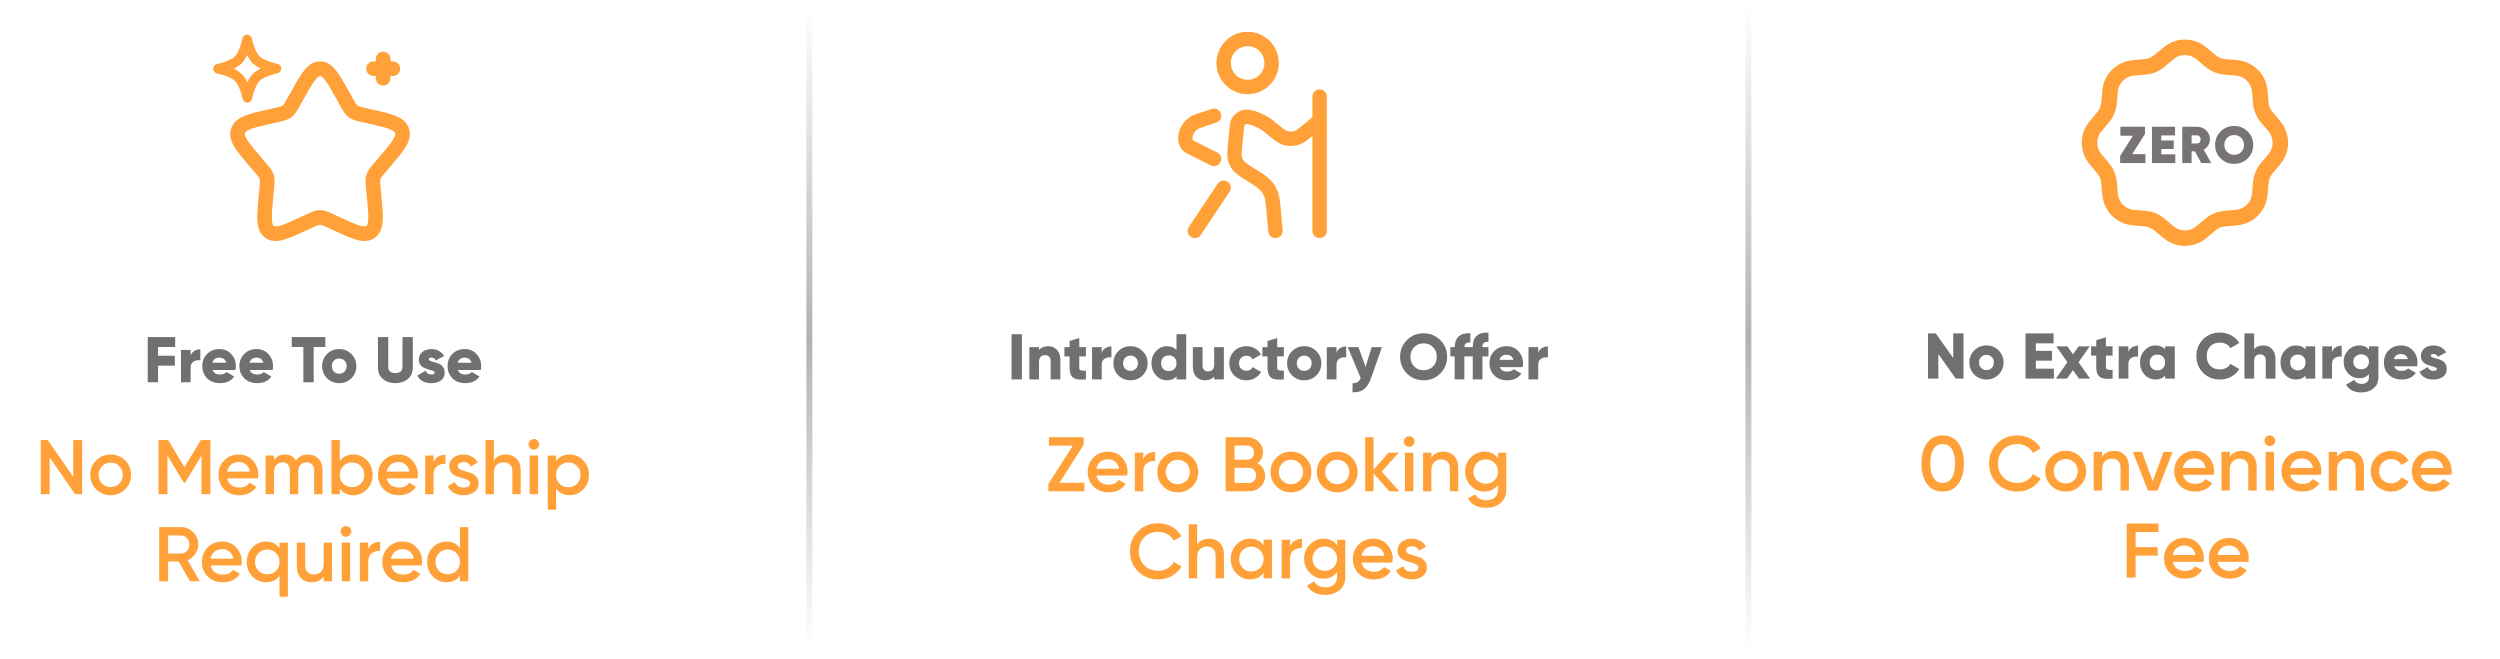 <svg width="402" height="106" viewBox="0 0 402 106" fill="none" xmlns="http://www.w3.org/2000/svg">
<path d="M130.142 104.557L130.142 1" stroke="url(#paint0_linear_226_943)" stroke-width="0.957" stroke-linecap="round"/>
<path d="M281.142 104.557L281.142 1" stroke="url(#paint1_linear_226_943)" stroke-width="0.957" stroke-linecap="round"/>
<path d="M162.662 53.738H164.323V61.006H162.662V53.738ZM168.562 55.669C169.116 55.669 169.576 55.859 169.943 56.24C170.317 56.621 170.504 57.147 170.504 57.818V61.006H168.946V58.047C168.946 57.742 168.86 57.51 168.687 57.351C168.521 57.185 168.306 57.102 168.043 57.102C167.745 57.102 167.51 57.192 167.337 57.372C167.164 57.552 167.077 57.818 167.077 58.171V61.006H165.52V55.814H167.077V56.302C167.389 55.88 167.884 55.669 168.562 55.669ZM174.616 57.309H173.546V59.147C173.546 59.355 173.629 59.486 173.795 59.542C173.961 59.597 174.235 59.614 174.616 59.594V61.006C173.626 61.11 172.94 61.016 172.56 60.725C172.179 60.428 171.989 59.902 171.989 59.147V57.309H171.158V55.814H171.989V54.828L173.546 54.361V55.814H174.616V57.309ZM177.156 56.738C177.253 56.406 177.447 56.154 177.738 55.98C178.035 55.8 178.361 55.711 178.714 55.711V57.476C178.333 57.413 177.977 57.479 177.644 57.673C177.319 57.86 177.156 58.189 177.156 58.659V61.006H175.599V55.814H177.156V56.738ZM183.734 60.362C183.201 60.888 182.55 61.151 181.782 61.151C181.013 61.151 180.363 60.888 179.83 60.362C179.297 59.829 179.03 59.178 179.03 58.41C179.03 57.642 179.297 56.995 179.83 56.468C180.363 55.935 181.013 55.669 181.782 55.669C182.55 55.669 183.201 55.935 183.734 56.468C184.267 56.995 184.533 57.642 184.533 58.41C184.533 59.178 184.267 59.829 183.734 60.362ZM180.93 59.293C181.159 59.521 181.442 59.635 181.782 59.635C182.121 59.635 182.405 59.521 182.633 59.293C182.861 59.064 182.976 58.77 182.976 58.41C182.976 58.05 182.861 57.756 182.633 57.528C182.405 57.299 182.121 57.185 181.782 57.185C181.442 57.185 181.159 57.299 180.93 57.528C180.702 57.756 180.588 58.05 180.588 58.41C180.588 58.77 180.702 59.064 180.93 59.293ZM189.183 53.738H190.741V61.006H189.183V60.518C188.816 60.94 188.301 61.151 187.636 61.151C186.951 61.151 186.366 60.888 185.881 60.362C185.397 59.829 185.154 59.178 185.154 58.41C185.154 57.642 185.397 56.995 185.881 56.468C186.366 55.935 186.951 55.669 187.636 55.669C188.301 55.669 188.816 55.88 189.183 56.302V53.738ZM187.055 59.334C187.283 59.563 187.581 59.677 187.948 59.677C188.314 59.677 188.612 59.563 188.84 59.334C189.069 59.106 189.183 58.798 189.183 58.41C189.183 58.022 189.069 57.714 188.84 57.486C188.612 57.258 188.314 57.143 187.948 57.143C187.581 57.143 187.283 57.258 187.055 57.486C186.826 57.714 186.712 58.022 186.712 58.41C186.712 58.798 186.826 59.106 187.055 59.334ZM195.237 55.814H196.794V61.006H195.237V60.518C194.925 60.94 194.431 61.151 193.752 61.151C193.198 61.151 192.735 60.961 192.361 60.58C191.994 60.199 191.811 59.673 191.811 59.002V55.814H193.368V58.773C193.368 59.078 193.451 59.313 193.617 59.48C193.79 59.639 194.008 59.718 194.271 59.718C194.569 59.718 194.804 59.628 194.977 59.448C195.15 59.268 195.237 59.002 195.237 58.649V55.814ZM200.429 61.151C199.64 61.151 198.982 60.888 198.456 60.362C197.937 59.836 197.677 59.185 197.677 58.41C197.677 57.635 197.937 56.984 198.456 56.458C198.982 55.932 199.64 55.669 200.429 55.669C200.927 55.669 201.384 55.79 201.799 56.032C202.221 56.275 202.547 56.596 202.775 56.998L201.415 57.787C201.228 57.4 200.892 57.206 200.408 57.206C200.069 57.206 199.788 57.32 199.567 57.548C199.345 57.77 199.235 58.057 199.235 58.41C199.235 58.763 199.345 59.054 199.567 59.282C199.788 59.504 200.069 59.614 200.408 59.614C200.899 59.614 201.235 59.421 201.415 59.033L202.775 59.812C202.547 60.22 202.225 60.545 201.81 60.788C201.394 61.03 200.934 61.151 200.429 61.151ZM206.444 57.309H205.375V59.147C205.375 59.355 205.458 59.486 205.624 59.542C205.79 59.597 206.064 59.614 206.444 59.594V61.006C205.454 61.11 204.769 61.016 204.388 60.725C204.008 60.428 203.817 59.902 203.817 59.147V57.309H202.987V55.814H203.817V54.828L205.375 54.361V55.814H206.444V57.309ZM211.669 60.362C211.136 60.888 210.485 61.151 209.717 61.151C208.948 61.151 208.298 60.888 207.765 60.362C207.232 59.829 206.965 59.178 206.965 58.41C206.965 57.642 207.232 56.995 207.765 56.468C208.298 55.935 208.948 55.669 209.717 55.669C210.485 55.669 211.136 55.935 211.669 56.468C212.202 56.995 212.468 57.642 212.468 58.41C212.468 59.178 212.202 59.829 211.669 60.362ZM208.865 59.293C209.094 59.521 209.377 59.635 209.717 59.635C210.056 59.635 210.34 59.521 210.568 59.293C210.796 59.064 210.911 58.77 210.911 58.41C210.911 58.05 210.796 57.756 210.568 57.528C210.34 57.299 210.056 57.185 209.717 57.185C209.377 57.185 209.094 57.299 208.865 57.528C208.637 57.756 208.523 58.05 208.523 58.41C208.523 58.77 208.637 59.064 208.865 59.293ZM214.907 56.738C215.003 56.406 215.197 56.154 215.488 55.98C215.786 55.8 216.111 55.711 216.464 55.711V57.476C216.083 57.413 215.727 57.479 215.395 57.673C215.069 57.86 214.907 58.189 214.907 58.659V61.006H213.349V55.814H214.907V56.738ZM220.564 55.814H222.225L220.45 60.85C220.159 61.667 219.775 62.252 219.297 62.605C218.827 62.958 218.224 63.117 217.491 63.083V61.629C217.851 61.629 218.128 61.563 218.321 61.432C218.515 61.307 218.671 61.086 218.789 60.767L216.722 55.814H218.436L219.588 58.992L220.564 55.814ZM231.594 60.061C230.86 60.788 229.967 61.151 228.915 61.151C227.863 61.151 226.97 60.788 226.236 60.061C225.502 59.334 225.136 58.438 225.136 57.372C225.136 56.306 225.502 55.409 226.236 54.682C226.97 53.956 227.863 53.592 228.915 53.592C229.967 53.592 230.86 53.956 231.594 54.682C232.328 55.409 232.694 56.306 232.694 57.372C232.694 58.438 232.328 59.334 231.594 60.061ZM227.399 58.929C227.807 59.331 228.313 59.532 228.915 59.532C229.517 59.532 230.019 59.331 230.421 58.929C230.829 58.528 231.033 58.009 231.033 57.372C231.033 56.735 230.829 56.216 230.421 55.814C230.019 55.413 229.517 55.212 228.915 55.212C228.313 55.212 227.807 55.413 227.399 55.814C226.998 56.216 226.797 56.735 226.797 57.372C226.797 58.009 226.998 58.528 227.399 58.929ZM239.341 54.984C238.697 54.928 238.375 55.171 238.375 55.711V55.814H239.341V57.309H238.375V61.006H236.817V57.309H235.468V61.006H233.91V57.309H233.215V55.814H233.91C233.91 55.067 234.121 54.499 234.544 54.111C234.966 53.717 235.596 53.544 236.433 53.592V55.087C235.79 55.032 235.468 55.274 235.468 55.814H236.817V55.711C236.817 54.963 237.029 54.395 237.451 54.008C237.873 53.613 238.503 53.44 239.341 53.489V54.984ZM241.155 59.033C241.334 59.518 241.75 59.76 242.4 59.76C242.823 59.76 243.155 59.628 243.397 59.365L244.643 60.082C244.131 60.795 243.376 61.151 242.38 61.151C241.508 61.151 240.808 60.892 240.282 60.373C239.763 59.853 239.504 59.199 239.504 58.41C239.504 57.628 239.76 56.977 240.272 56.458C240.791 55.932 241.456 55.669 242.265 55.669C243.02 55.669 243.646 55.932 244.145 56.458C244.65 56.977 244.903 57.628 244.903 58.41C244.903 58.632 244.882 58.839 244.841 59.033H241.155ZM241.123 57.87H243.356C243.203 57.323 242.837 57.05 242.255 57.05C241.653 57.05 241.276 57.323 241.123 57.87ZM247.344 56.738C247.441 56.406 247.634 56.154 247.925 55.98C248.223 55.8 248.548 55.711 248.901 55.711V57.476C248.52 57.413 248.164 57.479 247.832 57.673C247.506 57.86 247.344 58.189 247.344 58.659V61.006H245.786V55.814H247.344V56.738Z" fill="#707070"/>
<path d="M170.364 77.637H174.37V79.006H168.585V77.824L172.491 71.666H168.672V70.298H174.27V71.48L170.364 77.637ZM176.307 76.468C176.407 76.941 176.635 77.306 176.991 77.563C177.348 77.812 177.783 77.936 178.298 77.936C179.011 77.936 179.546 77.679 179.902 77.165L181.01 77.812C180.396 78.716 179.488 79.168 178.285 79.168C177.273 79.168 176.457 78.861 175.834 78.247C175.212 77.625 174.901 76.841 174.901 75.896C174.901 74.967 175.208 74.192 175.822 73.57C176.436 72.939 177.224 72.624 178.186 72.624C179.098 72.624 179.844 72.943 180.425 73.582C181.014 74.221 181.308 74.996 181.308 75.908C181.308 76.049 181.292 76.236 181.258 76.468H176.307ZM176.295 75.373H179.952C179.861 74.867 179.649 74.486 179.318 74.229C178.994 73.972 178.613 73.843 178.173 73.843C177.676 73.843 177.261 73.98 176.929 74.254C176.597 74.527 176.386 74.901 176.295 75.373ZM183.834 73.831C184.174 73.059 184.813 72.674 185.75 72.674V74.129C185.236 74.096 184.788 74.221 184.406 74.502C184.025 74.776 183.834 75.232 183.834 75.871V79.006H182.49V72.786H183.834V73.831ZM189.387 79.168C188.474 79.168 187.699 78.852 187.06 78.222C186.422 77.592 186.103 76.816 186.103 75.896C186.103 74.975 186.422 74.2 187.06 73.57C187.699 72.939 188.474 72.624 189.387 72.624C190.307 72.624 191.083 72.939 191.713 73.57C192.352 74.2 192.671 74.975 192.671 75.896C192.671 76.816 192.352 77.592 191.713 78.222C191.083 78.852 190.307 79.168 189.387 79.168ZM188.006 77.302C188.379 77.675 188.839 77.861 189.387 77.861C189.934 77.861 190.394 77.675 190.768 77.302C191.141 76.928 191.327 76.46 191.327 75.896C191.327 75.332 191.141 74.863 190.768 74.49C190.394 74.117 189.934 73.93 189.387 73.93C188.839 73.93 188.379 74.117 188.006 74.49C187.633 74.863 187.446 75.332 187.446 75.896C187.446 76.46 187.633 76.928 188.006 77.302ZM202.208 74.49C202.59 74.689 202.888 74.963 203.104 75.311C203.32 75.659 203.427 76.062 203.427 76.518C203.427 77.231 203.175 77.824 202.669 78.297C202.163 78.769 201.545 79.006 200.815 79.006H197.083V70.298H200.541C201.255 70.298 201.856 70.53 202.345 70.994C202.843 71.451 203.092 72.023 203.092 72.711C203.092 73.466 202.797 74.059 202.208 74.49ZM200.541 71.641H198.514V73.93H200.541C200.856 73.93 201.122 73.822 201.338 73.607C201.553 73.383 201.661 73.109 201.661 72.786C201.661 72.462 201.553 72.193 201.338 71.977C201.122 71.753 200.856 71.641 200.541 71.641ZM200.815 77.662C201.147 77.662 201.425 77.546 201.649 77.314C201.881 77.073 201.997 76.783 201.997 76.443C201.997 76.103 201.881 75.817 201.649 75.585C201.425 75.344 201.147 75.224 200.815 75.224H198.514V77.662H200.815ZM207.585 79.168C206.673 79.168 205.898 78.852 205.259 78.222C204.621 77.592 204.301 76.816 204.301 75.896C204.301 74.975 204.621 74.2 205.259 73.57C205.898 72.939 206.673 72.624 207.585 72.624C208.506 72.624 209.281 72.939 209.912 73.57C210.55 74.2 210.87 74.975 210.87 75.896C210.87 76.816 210.55 77.592 209.912 78.222C209.281 78.852 208.506 79.168 207.585 79.168ZM206.205 77.302C206.578 77.675 207.038 77.861 207.585 77.861C208.133 77.861 208.593 77.675 208.966 77.302C209.339 76.928 209.526 76.46 209.526 75.896C209.526 75.332 209.339 74.863 208.966 74.49C208.593 74.117 208.133 73.93 207.585 73.93C207.038 73.93 206.578 74.117 206.205 74.49C205.831 74.863 205.645 75.332 205.645 75.896C205.645 76.46 205.831 76.928 206.205 77.302ZM215.02 79.168C214.108 79.168 213.333 78.852 212.694 78.222C212.055 77.592 211.736 76.816 211.736 75.896C211.736 74.975 212.055 74.2 212.694 73.57C213.333 72.939 214.108 72.624 215.02 72.624C215.941 72.624 216.716 72.939 217.347 73.57C217.985 74.2 218.305 74.975 218.305 75.896C218.305 76.816 217.985 77.592 217.347 78.222C216.716 78.852 215.941 79.168 215.02 79.168ZM213.64 77.302C214.013 77.675 214.473 77.861 215.02 77.861C215.568 77.861 216.028 77.675 216.401 77.302C216.774 76.928 216.961 76.46 216.961 75.896C216.961 75.332 216.774 74.863 216.401 74.49C216.028 74.117 215.568 73.93 215.02 73.93C214.473 73.93 214.013 74.117 213.64 74.49C213.266 74.863 213.08 75.332 213.08 75.896C213.08 76.46 213.266 76.928 213.64 77.302ZM225.018 79.006H223.413L220.863 76.132V79.006H219.519V70.298H220.863V75.535L223.276 72.786H224.919L222.182 75.834L225.018 79.006ZM227.191 71.604C227.025 71.77 226.826 71.853 226.594 71.853C226.361 71.853 226.158 71.77 225.984 71.604C225.818 71.43 225.735 71.227 225.735 70.994C225.735 70.762 225.818 70.563 225.984 70.397C226.15 70.223 226.353 70.136 226.594 70.136C226.834 70.136 227.037 70.223 227.203 70.397C227.369 70.563 227.452 70.762 227.452 70.994C227.452 71.227 227.365 71.43 227.191 71.604ZM225.922 79.006V72.786H227.265V79.006H225.922ZM232.097 72.624C232.81 72.624 233.387 72.852 233.826 73.308C234.266 73.764 234.486 74.391 234.486 75.187V79.006H233.142V75.324C233.142 74.859 233.018 74.502 232.769 74.254C232.52 74.005 232.18 73.88 231.749 73.88C231.276 73.88 230.895 74.03 230.604 74.328C230.314 74.619 230.169 75.067 230.169 75.672V79.006H228.825V72.786H230.169V73.582C230.575 72.943 231.218 72.624 232.097 72.624ZM240.883 72.786H242.202V78.72C242.202 79.665 241.891 80.391 241.269 80.897C240.647 81.403 239.892 81.656 239.005 81.656C237.57 81.656 236.587 81.154 236.057 80.15L237.214 79.479C237.537 80.117 238.143 80.436 239.03 80.436C239.61 80.436 240.062 80.283 240.386 79.976C240.718 79.678 240.883 79.259 240.883 78.72V77.961C240.378 78.682 239.656 79.043 238.719 79.043C237.84 79.043 237.098 78.732 236.492 78.11C235.887 77.48 235.584 76.721 235.584 75.834C235.584 74.946 235.887 74.192 236.492 73.57C237.098 72.939 237.84 72.624 238.719 72.624C239.656 72.624 240.378 72.985 240.883 73.706V72.786ZM237.487 77.227C237.869 77.6 238.342 77.787 238.906 77.787C239.469 77.787 239.938 77.6 240.311 77.227C240.693 76.854 240.883 76.389 240.883 75.834C240.883 75.278 240.693 74.814 240.311 74.44C239.938 74.067 239.469 73.88 238.906 73.88C238.342 73.88 237.869 74.067 237.487 74.44C237.114 74.814 236.928 75.278 236.928 75.834C236.928 76.389 237.114 76.854 237.487 77.227ZM186.246 93.168C184.935 93.168 183.849 92.736 182.986 91.874C182.124 91.003 181.693 89.929 181.693 88.652C181.693 87.375 182.124 86.305 182.986 85.442C183.849 84.571 184.935 84.136 186.246 84.136C187.034 84.136 187.759 84.323 188.423 84.696C189.095 85.069 189.617 85.575 189.99 86.213L188.746 86.935C188.514 86.504 188.174 86.164 187.726 85.915C187.287 85.658 186.793 85.529 186.246 85.529C185.317 85.529 184.562 85.824 183.982 86.412C183.409 87.001 183.123 87.748 183.123 88.652C183.123 89.556 183.409 90.302 183.982 90.891C184.562 91.48 185.317 91.774 186.246 91.774C186.793 91.774 187.291 91.65 187.739 91.401C188.186 91.144 188.522 90.8 188.746 90.368L189.99 91.078C189.625 91.716 189.107 92.226 188.435 92.608C187.772 92.981 187.042 93.168 186.246 93.168ZM194.424 86.624C195.137 86.624 195.714 86.852 196.153 87.308C196.593 87.764 196.813 88.391 196.813 89.187V93.006H195.469V89.324C195.469 88.859 195.345 88.502 195.096 88.254C194.847 88.005 194.507 87.88 194.076 87.88C193.603 87.88 193.222 88.03 192.931 88.328C192.641 88.619 192.496 89.067 192.496 89.672V93.006H191.152V84.298H192.496V87.582C192.902 86.943 193.545 86.624 194.424 86.624ZM203.186 86.786H204.529V93.006H203.186V92.11C202.68 92.815 201.954 93.168 201.009 93.168C200.154 93.168 199.425 92.852 198.819 92.222C198.214 91.584 197.911 90.808 197.911 89.896C197.911 88.975 198.214 88.2 198.819 87.57C199.425 86.939 200.154 86.624 201.009 86.624C201.954 86.624 202.68 86.972 203.186 87.669V86.786ZM199.814 91.326C200.188 91.7 200.656 91.886 201.22 91.886C201.784 91.886 202.253 91.7 202.626 91.326C202.999 90.945 203.186 90.468 203.186 89.896C203.186 89.324 202.999 88.851 202.626 88.478C202.253 88.096 201.784 87.905 201.22 87.905C200.656 87.905 200.188 88.096 199.814 88.478C199.441 88.851 199.255 89.324 199.255 89.896C199.255 90.468 199.441 90.945 199.814 91.326ZM207.439 87.831C207.779 87.059 208.417 86.674 209.355 86.674V88.129C208.84 88.096 208.393 88.221 208.011 88.502C207.63 88.776 207.439 89.232 207.439 89.871V93.006H206.095V86.786H207.439V87.831ZM215.007 86.786H216.326V92.72C216.326 93.665 216.015 94.391 215.393 94.897C214.771 95.403 214.016 95.656 213.128 95.656C211.694 95.656 210.711 95.154 210.18 94.15L211.337 93.479C211.66 94.117 212.266 94.436 213.153 94.436C213.734 94.436 214.186 94.283 214.509 93.976C214.841 93.678 215.007 93.259 215.007 92.72V91.961C214.501 92.682 213.779 93.043 212.842 93.043C211.963 93.043 211.221 92.732 210.615 92.11C210.01 91.48 209.707 90.721 209.707 89.834C209.707 88.946 210.01 88.192 210.615 87.57C211.221 86.939 211.963 86.624 212.842 86.624C213.779 86.624 214.501 86.985 215.007 87.706V86.786ZM211.611 91.227C211.992 91.6 212.465 91.787 213.029 91.787C213.593 91.787 214.061 91.6 214.435 91.227C214.816 90.854 215.007 90.389 215.007 89.834C215.007 89.278 214.816 88.814 214.435 88.44C214.061 88.067 213.593 87.88 213.029 87.88C212.465 87.88 211.992 88.067 211.611 88.44C211.237 88.814 211.051 89.278 211.051 89.834C211.051 90.389 211.237 90.854 211.611 91.227ZM218.949 90.468C219.048 90.941 219.277 91.306 219.633 91.563C219.99 91.812 220.425 91.936 220.939 91.936C221.653 91.936 222.188 91.679 222.544 91.165L223.651 91.812C223.038 92.716 222.13 93.168 220.927 93.168C219.915 93.168 219.098 92.861 218.476 92.247C217.854 91.625 217.543 90.841 217.543 89.896C217.543 88.967 217.85 88.192 218.464 87.57C219.078 86.939 219.865 86.624 220.827 86.624C221.74 86.624 222.486 86.943 223.067 87.582C223.656 88.221 223.95 88.996 223.95 89.908C223.95 90.049 223.933 90.236 223.9 90.468H218.949ZM218.937 89.373H222.594C222.503 88.867 222.291 88.486 221.96 88.229C221.636 87.972 221.255 87.843 220.815 87.843C220.317 87.843 219.903 87.98 219.571 88.254C219.239 88.527 219.028 88.901 218.937 89.373ZM226.096 88.502C226.096 88.71 226.208 88.876 226.432 89C226.664 89.116 226.942 89.22 227.265 89.311C227.597 89.394 227.929 89.494 228.26 89.61C228.592 89.726 228.87 89.925 229.094 90.207C229.326 90.481 229.442 90.829 229.442 91.252C229.442 91.849 229.21 92.317 228.746 92.657C228.289 92.998 227.713 93.168 227.016 93.168C226.403 93.168 225.876 93.039 225.437 92.782C224.997 92.525 224.678 92.168 224.479 91.712L225.636 91.04C225.851 91.637 226.312 91.936 227.016 91.936C227.721 91.936 228.074 91.704 228.074 91.239C228.074 91.04 227.958 90.879 227.726 90.754C227.502 90.63 227.224 90.526 226.892 90.443C226.569 90.352 226.241 90.248 225.909 90.132C225.578 90.016 225.296 89.825 225.063 89.56C224.839 89.286 224.727 88.942 224.727 88.527C224.727 87.955 224.943 87.495 225.374 87.147C225.814 86.798 226.357 86.624 227.004 86.624C227.518 86.624 227.974 86.74 228.372 86.972C228.779 87.196 229.09 87.511 229.305 87.918L228.173 88.552C227.958 88.079 227.568 87.843 227.004 87.843C226.747 87.843 226.531 87.901 226.357 88.017C226.183 88.125 226.096 88.287 226.096 88.502Z" fill="#FFA138"/>
<path fill-rule="evenodd" clip-rule="evenodd" d="M200.62 7.429C199.128 7.429 197.919 8.638 197.919 10.129C197.919 11.621 199.128 12.83 200.62 12.83C202.111 12.83 203.32 11.621 203.32 10.129C203.32 8.638 202.111 7.429 200.62 7.429ZM195.605 10.129C195.605 7.36 197.85 5.114 200.62 5.114C203.39 5.114 205.635 7.36 205.635 10.129C205.635 12.899 203.39 15.144 200.62 15.144C197.85 15.144 195.605 12.899 195.605 10.129ZM212.193 14.373C212.832 14.373 213.35 14.891 213.35 15.53V19.379C213.35 19.384 213.35 19.39 213.35 19.395V37.133C213.35 37.772 212.832 38.29 212.193 38.29C211.554 38.29 211.036 37.772 211.036 37.133V21.859C210.288 22.483 209.693 22.968 209.019 23.214C208.079 23.557 207.048 23.557 206.108 23.214C205.41 22.959 204.797 22.447 204.01 21.791C203.963 21.751 203.915 21.712 203.867 21.671L203.741 21.566C203.384 21.269 203.244 21.153 203.016 20.994C202.619 20.718 201.849 20.328 201.391 20.172C201.307 20.143 201.243 20.12 201.193 20.101C201.184 20.098 201.175 20.094 201.164 20.09C200.888 20.022 200.708 19.978 200.569 19.952C200.491 19.937 200.448 19.932 200.428 19.93C200.421 19.932 200.411 19.936 200.398 19.941C200.358 19.958 200.307 19.985 200.253 20.023C200.2 20.06 200.157 20.099 200.128 20.132C200.114 20.147 200.106 20.157 200.103 20.162C200.098 20.173 200.093 20.192 200.085 20.236C200.07 20.318 200.059 20.427 200.036 20.654L199.786 23.157C199.642 24.599 199.625 24.984 199.726 25.306C199.785 25.495 199.872 25.673 199.985 25.835C200.178 26.111 200.493 26.334 201.722 27.102C201.777 27.137 201.832 27.171 201.885 27.204C203.113 27.971 203.964 28.502 204.578 29.266C204.887 29.648 205.145 30.069 205.347 30.517C205.749 31.411 205.838 32.41 205.965 33.852C205.971 33.915 205.977 33.979 205.982 34.043L206.248 37.03C206.305 37.667 205.835 38.229 205.198 38.286C204.561 38.342 203.999 37.872 203.943 37.235L203.677 34.248C203.525 32.54 203.458 31.96 203.236 31.468C203.115 31.199 202.96 30.947 202.775 30.717C202.437 30.296 201.95 29.974 200.496 29.065C200.438 29.029 200.38 28.993 200.323 28.958C199.352 28.352 198.586 27.875 198.087 27.16C197.839 26.804 197.646 26.412 197.517 25.997C197.257 25.165 197.347 24.268 197.462 23.128C197.469 23.062 197.476 22.994 197.483 22.926L197.733 20.424C197.735 20.399 197.738 20.375 197.74 20.35C197.775 19.995 197.813 19.603 198.002 19.191C198.212 18.731 198.578 18.372 198.919 18.131C199.26 17.891 199.722 17.666 200.225 17.622C200.509 17.598 200.774 17.634 201.005 17.679C201.227 17.721 201.491 17.787 201.787 17.86L201.826 17.869C201.829 17.87 201.841 17.873 201.855 17.877C201.862 17.879 201.878 17.883 201.898 17.89C201.912 17.894 201.964 17.91 202.026 17.938C202.034 17.942 202.044 17.947 202.056 17.953C202.076 17.96 202.104 17.969 202.14 17.981C202.801 18.207 203.764 18.695 204.338 19.094C204.655 19.314 204.866 19.491 205.204 19.773L205.223 19.788L205.349 19.893C206.349 20.727 206.633 20.942 206.902 21.04C207.329 21.196 207.798 21.196 208.225 21.04C208.494 20.942 208.778 20.727 209.779 19.893L211.036 18.846V15.53C211.036 14.891 211.554 14.373 212.193 14.373ZM201.97 20.073C201.966 20.075 201.962 20.076 201.962 20.076C201.959 20.078 201.957 20.078 201.957 20.078C201.957 20.078 201.962 20.077 201.97 20.073ZM201.128 17.917L201.131 17.916C201.138 17.913 201.151 17.908 201.141 17.912C201.141 17.912 201.135 17.915 201.128 17.917ZM196.317 18.25C196.519 18.857 196.191 19.512 195.585 19.714L193.005 20.574C192.254 20.824 191.747 21.527 191.747 22.319C191.747 22.448 191.82 22.567 191.936 22.624L195.737 24.525C196.308 24.811 196.54 25.506 196.254 26.077C195.968 26.649 195.273 26.881 194.702 26.595L190.901 24.695C190.001 24.245 189.433 23.325 189.433 22.319C189.433 20.531 190.577 18.944 192.273 18.378L194.853 17.518C195.459 17.316 196.115 17.644 196.317 18.25ZM197.404 29.226C197.936 29.581 198.08 30.299 197.725 30.831L193.096 37.775C192.741 38.307 192.023 38.45 191.491 38.096C190.959 37.741 190.816 37.023 191.17 36.491L195.799 29.547C196.154 29.015 196.872 28.872 197.404 29.226Z" fill="#FFA138"/>
<path fill-rule="evenodd" clip-rule="evenodd" d="M40.506 6.204V6.204C40.433 5.837 40.111 5.573 39.737 5.574C39.364 5.575 39.043 5.841 38.973 6.209L38.973 6.211L38.97 6.226C38.967 6.24 38.962 6.262 38.956 6.291C38.944 6.349 38.925 6.434 38.899 6.541C38.846 6.755 38.767 7.049 38.66 7.371C38.434 8.049 38.126 8.714 37.773 9.069C37.42 9.425 36.757 9.737 36.08 9.968C35.76 10.077 35.466 10.158 35.252 10.212C35.146 10.239 35.06 10.259 35.002 10.271C34.974 10.278 34.952 10.283 34.938 10.285L34.923 10.289L34.92 10.289C34.554 10.362 34.29 10.684 34.291 11.058C34.292 11.431 34.558 11.752 34.925 11.822L34.928 11.822L34.943 11.825C34.957 11.828 34.979 11.833 35.008 11.839C35.066 11.851 35.151 11.87 35.258 11.896C35.472 11.949 35.766 12.028 36.088 12.135C36.766 12.361 37.431 12.669 37.786 13.022C38.142 13.375 38.454 14.038 38.685 14.715C38.794 15.035 38.875 15.329 38.929 15.543C38.956 15.649 38.975 15.735 38.988 15.793C38.995 15.821 38.999 15.843 39.002 15.857L39.005 15.872L39.006 15.875C39.078 16.241 39.401 16.505 39.774 16.504C40.148 16.503 40.468 16.237 40.539 15.87L40.539 15.867L40.542 15.852C40.545 15.838 40.549 15.816 40.556 15.787C40.568 15.729 40.587 15.644 40.613 15.537C40.666 15.323 40.745 15.029 40.852 14.707C41.078 14.029 41.386 13.364 41.739 13.009C42.092 12.653 42.755 12.341 43.431 12.11C43.752 12.001 44.046 11.92 44.26 11.866C44.366 11.839 44.452 11.819 44.509 11.807C44.538 11.8 44.56 11.796 44.574 11.793L44.589 11.79L44.591 11.789V11.789C44.958 11.716 45.222 11.394 45.221 11.021C45.219 10.647 44.953 10.326 44.586 10.256L44.584 10.256L44.569 10.253C44.555 10.25 44.533 10.246 44.504 10.239C44.446 10.227 44.361 10.208 44.254 10.182C44.04 10.13 43.746 10.05 43.424 9.943C42.746 9.717 42.081 9.409 41.725 9.056C41.37 8.703 41.057 8.04 40.827 7.364C40.718 7.043 40.637 6.749 40.583 6.535C40.556 6.429 40.536 6.343 40.523 6.286C40.517 6.257 40.513 6.235 40.51 6.221L40.507 6.206L40.506 6.204ZM41.936 11.032C41.463 10.81 40.988 10.524 40.625 10.164C40.262 9.803 39.974 9.33 39.748 8.859C39.526 9.332 39.241 9.807 38.881 10.17C38.52 10.533 38.047 10.821 37.576 11.046C38.049 11.269 38.524 11.554 38.887 11.914C39.25 12.275 39.538 12.748 39.763 13.219C39.985 12.746 40.271 12.271 40.631 11.908C40.992 11.545 41.465 11.257 41.936 11.032Z" fill="#FFA138"/>
<path fill-rule="evenodd" clip-rule="evenodd" d="M61.615 8.307C62.262 8.307 62.786 8.831 62.786 9.478V9.868H63.177C63.824 9.868 64.348 10.392 64.348 11.039C64.348 11.686 63.824 12.21 63.177 12.21H62.786V12.601C62.786 13.247 62.262 13.771 61.615 13.771C60.969 13.771 60.444 13.247 60.444 12.601V12.21H60.054C59.407 12.21 58.883 11.686 58.883 11.039C58.883 10.392 59.407 9.868 60.054 9.868H60.444V9.478C60.444 8.831 60.969 8.307 61.615 8.307ZM50.666 12.882C50.153 13.552 49.571 14.591 48.711 16.133L48.276 16.913C48.248 16.963 48.22 17.013 48.193 17.063C47.8 17.77 47.446 18.408 46.872 18.844C46.292 19.284 45.586 19.443 44.821 19.614C44.767 19.626 44.713 19.639 44.659 19.651L43.814 19.842C42.142 20.22 41.025 20.476 40.264 20.776C39.525 21.067 39.426 21.284 39.389 21.404C39.347 21.537 39.313 21.797 39.757 22.501C40.208 23.218 40.973 24.117 42.111 25.448L42.686 26.121C42.722 26.163 42.758 26.205 42.794 26.246C43.32 26.86 43.79 27.407 44.005 28.101C44.22 28.79 44.149 29.513 44.068 30.332C44.063 30.387 44.057 30.443 44.052 30.499L43.965 31.398C43.793 33.171 43.679 34.374 43.718 35.235C43.756 36.095 43.936 36.269 44.019 36.332C44.083 36.38 44.255 36.507 45.024 36.286C45.808 36.062 46.857 35.583 48.423 34.862L49.213 34.498C49.265 34.474 49.317 34.45 49.368 34.426C50.079 34.097 50.742 33.79 51.466 33.79C52.191 33.79 52.854 34.097 53.564 34.426C53.616 34.45 53.667 34.474 53.719 34.498L54.51 34.862C56.076 35.583 57.124 36.062 57.908 36.286C58.678 36.507 58.85 36.38 58.914 36.332C58.997 36.269 59.177 36.095 59.215 35.235C59.254 34.374 59.14 33.171 58.968 31.398L58.881 30.499C58.876 30.443 58.87 30.387 58.865 30.332C58.784 29.513 58.713 28.79 58.927 28.101C59.143 27.407 59.613 26.86 60.139 26.246C60.175 26.205 60.21 26.163 60.246 26.121L60.822 25.448C61.96 24.117 62.725 23.218 63.176 22.501C63.619 21.797 63.585 21.537 63.544 21.404C63.506 21.284 63.407 21.067 62.669 20.776C61.908 20.476 60.791 20.22 59.119 19.842L58.274 19.651C58.22 19.639 58.166 19.626 58.112 19.614C57.347 19.443 56.641 19.284 56.06 18.844C55.487 18.408 55.132 17.77 54.74 17.063C54.713 17.013 54.685 16.963 54.657 16.913L54.222 16.133C53.362 14.591 52.779 13.552 52.267 12.882C51.754 12.213 51.533 12.21 51.466 12.21C51.4 12.21 51.178 12.213 50.666 12.882ZM48.807 11.458C49.449 10.619 50.276 9.868 51.466 9.868C52.656 9.868 53.484 10.619 54.126 11.458C54.756 12.28 55.42 13.472 56.22 14.908L56.702 15.773C57.231 16.721 57.346 16.879 57.477 16.978C57.6 17.072 57.763 17.134 58.791 17.366L59.732 17.579C61.282 17.93 62.579 18.223 63.527 18.597C64.518 18.988 65.429 19.58 65.78 20.709C66.127 21.824 65.731 22.839 65.158 23.749C64.605 24.628 63.724 25.658 62.664 26.897L62.026 27.643C61.331 28.457 61.218 28.622 61.164 28.797C61.108 28.976 61.107 29.189 61.212 30.273L61.308 31.265C61.469 32.922 61.602 34.291 61.555 35.339C61.507 36.409 61.263 37.489 60.33 38.197C59.377 38.92 58.277 38.828 57.263 38.538C56.285 38.258 55.072 37.699 53.622 37.031L52.74 36.625C51.773 36.18 51.61 36.133 51.466 36.133C51.323 36.133 51.16 36.18 50.193 36.625L49.311 37.031C47.861 37.699 46.647 38.258 45.669 38.538C44.656 38.828 43.556 38.92 42.603 38.197C41.669 37.489 41.425 36.409 41.378 35.339C41.331 34.291 41.464 32.922 41.624 31.265L41.721 30.273C41.826 29.189 41.825 28.976 41.769 28.797C41.715 28.622 41.602 28.457 40.906 27.643L40.269 26.897C39.209 25.658 38.328 24.628 37.775 23.749C37.202 22.839 36.806 21.824 37.153 20.709C37.503 19.58 38.415 18.988 39.405 18.597C40.354 18.223 41.651 17.93 43.2 17.579L44.142 17.366C45.17 17.134 45.333 17.072 45.456 16.978C45.587 16.879 45.702 16.721 46.23 15.773L46.712 14.908C47.513 13.472 48.177 12.28 48.807 11.458Z" fill="#FFA138"/>
<path d="M28.167 55.797H25.415V57.198H28.115V58.797H25.415V61.466H23.754V54.198H28.167V55.797ZM30.654 57.198C30.751 56.866 30.945 56.613 31.235 56.44C31.533 56.26 31.858 56.17 32.211 56.17V57.936C31.831 57.873 31.474 57.939 31.142 58.133C30.816 58.32 30.654 58.648 30.654 59.119V61.466H29.096V56.274H30.654V57.198ZM34.178 59.493C34.358 59.978 34.774 60.22 35.424 60.22C35.847 60.22 36.179 60.088 36.421 59.825L37.667 60.542C37.155 61.255 36.401 61.611 35.404 61.611C34.532 61.611 33.832 61.352 33.306 60.833C32.787 60.313 32.528 59.659 32.528 58.87C32.528 58.088 32.784 57.437 33.296 56.918C33.815 56.392 34.48 56.129 35.289 56.129C36.044 56.129 36.67 56.392 37.169 56.918C37.674 57.437 37.927 58.088 37.927 58.87C37.927 59.092 37.906 59.299 37.864 59.493H34.178ZM34.147 58.33H36.38C36.227 57.783 35.861 57.51 35.279 57.51C34.677 57.51 34.3 57.783 34.147 58.33ZM40.151 59.493C40.331 59.978 40.746 60.22 41.397 60.22C41.819 60.22 42.151 60.088 42.394 59.825L43.639 60.542C43.127 61.255 42.373 61.611 41.376 61.611C40.504 61.611 39.805 61.352 39.279 60.833C38.759 60.313 38.5 59.659 38.5 58.87C38.5 58.088 38.756 57.437 39.268 56.918C39.787 56.392 40.452 56.129 41.262 56.129C42.016 56.129 42.643 56.392 43.141 56.918C43.646 57.437 43.899 58.088 43.899 58.87C43.899 59.092 43.878 59.299 43.837 59.493H40.151ZM40.12 58.33H42.352C42.2 57.783 41.833 57.51 41.251 57.51C40.649 57.51 40.272 57.783 40.12 58.33ZM52.31 54.198V55.797H50.441V61.466H48.78V55.797H46.911V54.198H52.31ZM56.497 60.822C55.964 61.348 55.313 61.611 54.545 61.611C53.776 61.611 53.126 61.348 52.593 60.822C52.06 60.289 51.793 59.638 51.793 58.87C51.793 58.102 52.06 57.455 52.593 56.928C53.126 56.395 53.776 56.129 54.545 56.129C55.313 56.129 55.964 56.395 56.497 56.928C57.03 57.455 57.296 58.102 57.296 58.87C57.296 59.638 57.03 60.289 56.497 60.822ZM53.693 59.753C53.922 59.981 54.205 60.095 54.545 60.095C54.884 60.095 55.168 59.981 55.396 59.753C55.624 59.524 55.739 59.23 55.739 58.87C55.739 58.51 55.624 58.216 55.396 57.987C55.168 57.759 54.884 57.645 54.545 57.645C54.205 57.645 53.922 57.759 53.693 57.987C53.465 58.216 53.351 58.51 53.351 58.87C53.351 59.23 53.465 59.524 53.693 59.753ZM65.591 60.936C65.064 61.386 64.393 61.611 63.576 61.611C62.76 61.611 62.088 61.386 61.562 60.936C61.036 60.486 60.773 59.881 60.773 59.119V54.198H62.434V58.974C62.434 59.652 62.815 59.991 63.576 59.991C64.338 59.991 64.718 59.652 64.718 58.974V54.198H66.38V59.119C66.38 59.881 66.117 60.486 65.591 60.936ZM68.95 57.79C68.95 57.894 69.036 57.981 69.209 58.05C69.389 58.112 69.604 58.178 69.853 58.247C70.102 58.309 70.351 58.392 70.601 58.496C70.85 58.6 71.061 58.773 71.234 59.015C71.414 59.251 71.504 59.548 71.504 59.908C71.504 60.469 71.296 60.895 70.881 61.185C70.466 61.469 69.953 61.611 69.344 61.611C68.251 61.611 67.506 61.199 67.112 60.376L68.462 59.607C68.6 60.016 68.894 60.22 69.344 60.22C69.718 60.22 69.905 60.113 69.905 59.898C69.905 59.794 69.815 59.708 69.635 59.638C69.462 59.569 69.251 59.503 69.002 59.441C68.752 59.372 68.503 59.285 68.254 59.181C68.005 59.071 67.79 58.901 67.61 58.673C67.437 58.444 67.351 58.164 67.351 57.832C67.351 57.292 67.544 56.873 67.932 56.575C68.327 56.278 68.811 56.129 69.386 56.129C69.815 56.129 70.206 56.226 70.559 56.42C70.912 56.606 71.196 56.88 71.41 57.24L70.081 57.956C69.915 57.652 69.683 57.499 69.386 57.499C69.095 57.499 68.95 57.596 68.95 57.79ZM73.622 59.493C73.802 59.978 74.217 60.22 74.868 60.22C75.29 60.22 75.623 60.088 75.865 59.825L77.111 60.542C76.599 61.255 75.844 61.611 74.847 61.611C73.975 61.611 73.276 61.352 72.75 60.833C72.231 60.313 71.971 59.659 71.971 58.87C71.971 58.088 72.227 57.437 72.74 56.918C73.259 56.392 73.923 56.129 74.733 56.129C75.488 56.129 76.114 56.392 76.612 56.918C77.118 57.437 77.37 58.088 77.37 58.87C77.37 59.092 77.35 59.299 77.308 59.493H73.622ZM73.591 58.33H75.823C75.671 57.783 75.304 57.51 74.723 57.51C74.121 57.51 73.743 57.783 73.591 58.33Z" fill="#707070"/>
<path d="M11.777 70.758H13.208V79.466H12.088L7.983 73.557V79.466H6.552V70.758H7.672L11.777 76.667V70.758ZM17.796 79.627C16.884 79.627 16.108 79.312 15.47 78.682C14.831 78.052 14.512 77.276 14.512 76.356C14.512 75.435 14.831 74.66 15.47 74.029C16.108 73.399 16.884 73.084 17.796 73.084C18.716 73.084 19.492 73.399 20.122 74.029C20.761 74.66 21.08 75.435 21.08 76.356C21.08 77.276 20.761 78.052 20.122 78.682C19.492 79.312 18.716 79.627 17.796 79.627ZM16.415 77.761C16.788 78.135 17.248 78.321 17.796 78.321C18.343 78.321 18.803 78.135 19.177 77.761C19.55 77.388 19.737 76.92 19.737 76.356C19.737 75.792 19.55 75.323 19.177 74.95C18.803 74.577 18.343 74.39 17.796 74.39C17.248 74.39 16.788 74.577 16.415 74.95C16.042 75.323 15.855 75.792 15.855 76.356C15.855 76.92 16.042 77.388 16.415 77.761ZM33.827 70.758V79.466H32.396V73.258L29.747 77.637H29.573L26.923 73.246V79.466H25.492V70.758H27.035L29.66 75.112L32.297 70.758H33.827ZM36.534 76.928C36.633 77.401 36.861 77.766 37.218 78.023C37.575 78.272 38.01 78.396 38.524 78.396C39.237 78.396 39.772 78.139 40.129 77.625L41.236 78.272C40.622 79.175 39.714 79.627 38.512 79.627C37.5 79.627 36.683 79.321 36.061 78.707C35.439 78.085 35.128 77.301 35.128 76.356C35.128 75.427 35.435 74.651 36.048 74.029C36.662 73.399 37.45 73.084 38.412 73.084C39.324 73.084 40.071 73.403 40.651 74.042C41.24 74.68 41.535 75.456 41.535 76.368C41.535 76.509 41.518 76.696 41.485 76.928H36.534ZM36.521 75.833H40.179C40.087 75.327 39.876 74.946 39.544 74.689C39.221 74.432 38.839 74.303 38.4 74.303C37.902 74.303 37.487 74.44 37.156 74.714C36.824 74.987 36.612 75.361 36.521 75.833ZM49.509 73.084C50.214 73.084 50.782 73.312 51.214 73.768C51.645 74.224 51.86 74.838 51.86 75.609V79.466H50.517V75.696C50.517 75.265 50.409 74.933 50.193 74.701C49.978 74.461 49.683 74.341 49.31 74.341C48.895 74.341 48.564 74.477 48.315 74.751C48.074 75.025 47.954 75.435 47.954 75.983V79.466H46.611V75.696C46.611 75.265 46.507 74.933 46.3 74.701C46.101 74.461 45.815 74.341 45.441 74.341C45.035 74.341 44.703 74.481 44.446 74.763C44.189 75.037 44.06 75.444 44.06 75.983V79.466H42.717V73.246H44.06V73.992C44.459 73.387 45.051 73.084 45.839 73.084C46.636 73.084 47.224 73.412 47.606 74.067C48.02 73.412 48.655 73.084 49.509 73.084ZM56.819 73.084C57.673 73.084 58.403 73.399 59.008 74.029C59.614 74.66 59.916 75.435 59.916 76.356C59.916 77.268 59.614 78.043 59.008 78.682C58.403 79.312 57.673 79.627 56.819 79.627C55.873 79.627 55.148 79.275 54.642 78.57V79.466H53.298V70.758H54.642V74.129C55.148 73.432 55.873 73.084 56.819 73.084ZM55.202 77.786C55.575 78.16 56.043 78.346 56.607 78.346C57.171 78.346 57.64 78.16 58.013 77.786C58.386 77.405 58.573 76.928 58.573 76.356C58.573 75.784 58.386 75.311 58.013 74.938C57.64 74.556 57.171 74.365 56.607 74.365C56.043 74.365 55.575 74.556 55.202 74.938C54.828 75.311 54.642 75.784 54.642 76.356C54.642 76.928 54.828 77.405 55.202 77.786ZM62.192 76.928C62.291 77.401 62.519 77.766 62.876 78.023C63.232 78.272 63.668 78.396 64.182 78.396C64.895 78.396 65.43 78.139 65.787 77.625L66.894 78.272C66.28 79.175 65.372 79.627 64.17 79.627C63.158 79.627 62.341 79.321 61.719 78.707C61.097 78.085 60.786 77.301 60.786 76.356C60.786 75.427 61.093 74.651 61.706 74.029C62.32 73.399 63.108 73.084 64.07 73.084C64.982 73.084 65.729 73.403 66.309 74.042C66.898 74.68 67.193 75.456 67.193 76.368C67.193 76.509 67.176 76.696 67.143 76.928H62.192ZM62.179 75.833H65.837C65.745 75.327 65.534 74.946 65.202 74.689C64.879 74.432 64.497 74.303 64.058 74.303C63.56 74.303 63.145 74.44 62.814 74.714C62.482 74.987 62.27 75.361 62.179 75.833ZM69.718 74.291C70.058 73.519 70.697 73.134 71.634 73.134V74.589C71.12 74.556 70.672 74.68 70.291 74.963C69.909 75.236 69.718 75.692 69.718 76.331V79.466H68.375V73.246H69.718V74.291ZM73.615 74.963C73.615 75.17 73.727 75.336 73.951 75.46C74.183 75.576 74.461 75.68 74.784 75.771C75.116 75.854 75.448 75.954 75.779 76.07C76.111 76.186 76.389 76.385 76.613 76.667C76.845 76.941 76.961 77.289 76.961 77.712C76.961 78.309 76.729 78.778 76.265 79.118C75.808 79.457 75.232 79.627 74.535 79.627C73.922 79.627 73.395 79.499 72.956 79.242C72.516 78.985 72.197 78.628 71.998 78.172L73.154 77.5C73.37 78.097 73.831 78.396 74.535 78.396C75.24 78.396 75.593 78.164 75.593 77.699C75.593 77.5 75.477 77.338 75.245 77.214C75.021 77.09 74.743 76.986 74.411 76.903C74.088 76.812 73.76 76.708 73.428 76.592C73.097 76.476 72.814 76.285 72.582 76.02C72.358 75.746 72.246 75.402 72.246 74.987C72.246 74.415 72.462 73.955 72.893 73.606C73.333 73.258 73.876 73.084 74.523 73.084C75.037 73.084 75.493 73.2 75.891 73.432C76.298 73.656 76.609 73.971 76.824 74.378L75.692 75.012C75.477 74.54 75.087 74.303 74.523 74.303C74.266 74.303 74.05 74.361 73.876 74.477C73.702 74.585 73.615 74.747 73.615 74.963ZM81.341 73.084C82.054 73.084 82.631 73.312 83.07 73.768C83.51 74.224 83.73 74.85 83.73 75.647V79.466H82.386V75.784C82.386 75.319 82.262 74.963 82.013 74.714C81.764 74.465 81.424 74.341 80.993 74.341C80.52 74.341 80.139 74.49 79.848 74.788C79.558 75.079 79.413 75.526 79.413 76.132V79.466H78.069V70.758H79.413V74.042C79.819 73.403 80.462 73.084 81.341 73.084ZM86.445 72.064C86.279 72.23 86.08 72.313 85.848 72.313C85.616 72.313 85.413 72.23 85.239 72.064C85.073 71.89 84.99 71.686 84.99 71.454C84.99 71.222 85.073 71.023 85.239 70.857C85.404 70.683 85.608 70.596 85.848 70.596C86.089 70.596 86.292 70.683 86.458 70.857C86.624 71.023 86.707 71.222 86.707 71.454C86.707 71.686 86.619 71.89 86.445 72.064ZM85.176 79.466V73.246H86.52V79.466H85.176ZM91.6 73.084C92.455 73.084 93.184 73.403 93.79 74.042C94.395 74.672 94.698 75.444 94.698 76.356C94.698 77.276 94.395 78.052 93.79 78.682C93.184 79.312 92.455 79.627 91.6 79.627C90.655 79.627 89.929 79.279 89.423 78.583V81.954H88.08V73.246H89.423V74.141C89.929 73.436 90.655 73.084 91.6 73.084ZM89.983 77.786C90.356 78.16 90.825 78.346 91.389 78.346C91.953 78.346 92.421 78.16 92.795 77.786C93.168 77.405 93.355 76.928 93.355 76.356C93.355 75.784 93.168 75.311 92.795 74.938C92.421 74.556 91.953 74.365 91.389 74.365C90.825 74.365 90.356 74.556 89.983 74.938C89.61 75.311 89.423 75.784 89.423 76.356C89.423 76.928 89.61 77.405 89.983 77.786ZM30.565 93.466L28.724 90.294H27.032V93.466H25.601V84.758H29.085C29.864 84.758 30.524 85.031 31.063 85.579C31.61 86.118 31.884 86.777 31.884 87.557C31.884 88.112 31.722 88.622 31.399 89.087C31.083 89.543 30.669 89.875 30.155 90.082L32.133 93.466H30.565ZM27.032 86.101V89.012H29.085C29.466 89.012 29.79 88.871 30.055 88.589C30.32 88.307 30.453 87.963 30.453 87.557C30.453 87.15 30.32 86.806 30.055 86.524C29.79 86.242 29.466 86.101 29.085 86.101H27.032ZM33.873 90.928C33.973 91.401 34.201 91.766 34.557 92.023C34.914 92.272 35.349 92.396 35.864 92.396C36.577 92.396 37.112 92.139 37.468 91.625L38.575 92.272C37.962 93.175 37.054 93.627 35.851 93.627C34.839 93.627 34.022 93.321 33.4 92.707C32.778 92.085 32.467 91.301 32.467 90.356C32.467 89.427 32.774 88.651 33.388 88.029C34.002 87.399 34.789 87.084 35.752 87.084C36.664 87.084 37.41 87.403 37.991 88.042C38.58 88.68 38.874 89.456 38.874 90.368C38.874 90.509 38.858 90.696 38.824 90.928H33.873ZM33.861 89.833H37.518C37.427 89.327 37.215 88.946 36.884 88.689C36.56 88.432 36.179 88.303 35.739 88.303C35.242 88.303 34.827 88.44 34.495 88.714C34.163 88.987 33.952 89.361 33.861 89.833ZM44.946 87.246H46.29V95.954H44.946V92.583C44.44 93.279 43.715 93.627 42.769 93.627C41.915 93.627 41.185 93.312 40.58 92.682C39.974 92.052 39.672 91.276 39.672 90.356C39.672 89.444 39.974 88.672 40.58 88.042C41.185 87.403 41.915 87.084 42.769 87.084C43.715 87.084 44.44 87.436 44.946 88.141V87.246ZM41.575 91.786C41.948 92.16 42.417 92.346 42.981 92.346C43.545 92.346 44.013 92.16 44.386 91.786C44.76 91.405 44.946 90.928 44.946 90.356C44.946 89.784 44.76 89.311 44.386 88.938C44.013 88.556 43.545 88.365 42.981 88.365C42.417 88.365 41.948 88.556 41.575 88.938C41.202 89.311 41.015 89.784 41.015 90.356C41.015 90.928 41.202 91.405 41.575 91.786ZM52.048 87.246H53.392V93.466H52.048V92.67C51.642 93.308 50.999 93.627 50.12 93.627C49.407 93.627 48.83 93.4 48.391 92.943C47.951 92.487 47.731 91.861 47.731 91.065V87.246H49.075V90.928C49.075 91.392 49.199 91.749 49.448 91.998C49.697 92.247 50.037 92.371 50.468 92.371C50.941 92.371 51.322 92.226 51.613 91.936C51.903 91.637 52.048 91.185 52.048 90.58V87.246ZM56.232 86.064C56.066 86.23 55.867 86.313 55.634 86.313C55.402 86.313 55.199 86.23 55.025 86.064C54.859 85.89 54.776 85.686 54.776 85.454C54.776 85.222 54.859 85.023 55.025 84.857C55.191 84.683 55.394 84.596 55.634 84.596C55.875 84.596 56.078 84.683 56.244 84.857C56.41 85.023 56.493 85.222 56.493 85.454C56.493 85.686 56.406 85.89 56.232 86.064ZM54.963 93.466V87.246H56.306V93.466H54.963ZM59.21 88.291C59.55 87.519 60.188 87.134 61.126 87.134V88.589C60.611 88.556 60.163 88.68 59.782 88.963C59.401 89.236 59.21 89.692 59.21 90.331V93.466H57.866V87.246H59.21V88.291ZM62.884 90.928C62.984 91.401 63.212 91.766 63.568 92.023C63.925 92.272 64.36 92.396 64.874 92.396C65.588 92.396 66.123 92.139 66.479 91.625L67.587 92.272C66.973 93.175 66.065 93.627 64.862 93.627C63.85 93.627 63.033 93.321 62.411 92.707C61.789 92.085 61.478 91.301 61.478 90.356C61.478 89.427 61.785 88.651 62.399 88.029C63.013 87.399 63.8 87.084 64.763 87.084C65.675 87.084 66.421 87.403 67.002 88.042C67.591 88.68 67.885 89.456 67.885 90.368C67.885 90.509 67.868 90.696 67.835 90.928H62.884ZM62.872 89.833H66.529C66.438 89.327 66.226 88.946 65.895 88.689C65.571 88.432 65.19 88.303 64.75 88.303C64.252 88.303 63.838 88.44 63.506 88.714C63.174 88.987 62.963 89.361 62.872 89.833ZM73.957 84.758H75.301V93.466H73.957V92.57C73.451 93.275 72.725 93.627 71.78 93.627C70.926 93.627 70.196 93.312 69.591 92.682C68.985 92.043 68.683 91.268 68.683 90.356C68.683 89.435 68.985 88.66 69.591 88.029C70.196 87.399 70.926 87.084 71.78 87.084C72.725 87.084 73.451 87.432 73.957 88.129V84.758ZM70.586 91.786C70.959 92.16 71.428 92.346 71.992 92.346C72.555 92.346 73.024 92.16 73.397 91.786C73.77 91.405 73.957 90.928 73.957 90.356C73.957 89.784 73.77 89.311 73.397 88.938C73.024 88.556 72.555 88.365 71.992 88.365C71.428 88.365 70.959 88.556 70.586 88.938C70.213 89.311 70.026 89.784 70.026 90.356C70.026 90.928 70.213 91.405 70.586 91.786Z" fill="#FFA138"/>
<path fill-rule="evenodd" clip-rule="evenodd" d="M349.003 6.891C350.478 6.186 352.193 6.186 353.669 6.891C354.31 7.198 354.897 7.699 355.711 8.392C355.753 8.428 355.796 8.465 355.839 8.502C356.234 8.839 356.358 8.942 356.484 9.026C356.804 9.241 357.164 9.39 357.542 9.464C357.691 9.494 357.852 9.509 358.369 9.55C358.426 9.554 358.482 9.559 358.537 9.563C359.603 9.648 360.373 9.709 361.043 9.946C362.585 10.49 363.798 11.703 364.342 13.245C364.579 13.915 364.64 14.685 364.724 15.75C364.729 15.806 364.733 15.862 364.738 15.919C364.779 16.436 364.794 16.597 364.823 16.746C364.898 17.124 365.047 17.483 365.261 17.803C365.346 17.929 365.449 18.054 365.786 18.449C365.823 18.492 365.859 18.535 365.895 18.577C366.589 19.39 367.09 19.978 367.396 20.619C368.102 22.094 368.102 23.81 367.396 25.285C367.09 25.926 366.589 26.514 365.895 27.327C365.859 27.369 365.823 27.412 365.786 27.455C365.449 27.85 365.346 27.975 365.261 28.101C365.047 28.421 364.898 28.78 364.823 29.158C364.794 29.307 364.779 29.468 364.738 29.985C364.733 30.042 364.729 30.098 364.724 30.154C364.64 31.219 364.579 31.989 364.342 32.659C363.798 34.201 362.585 35.414 361.043 35.958C360.373 36.195 359.603 36.256 358.537 36.341C358.482 36.345 358.426 36.349 358.369 36.354C357.852 36.395 357.691 36.41 357.542 36.44C357.164 36.514 356.804 36.663 356.484 36.878C356.358 36.962 356.234 37.065 355.839 37.402C355.796 37.439 355.753 37.476 355.711 37.512C354.897 38.205 354.31 38.706 353.669 39.013C352.193 39.718 350.478 39.718 349.003 39.013C348.362 38.706 347.774 38.205 346.961 37.512C346.919 37.476 346.876 37.439 346.832 37.402C346.437 37.065 346.313 36.962 346.187 36.878C345.867 36.663 345.508 36.514 345.129 36.44C344.981 36.41 344.82 36.395 344.302 36.354C344.245 36.349 344.189 36.345 344.134 36.341C343.068 36.256 342.299 36.195 341.629 35.958C340.087 35.414 338.874 34.201 338.329 32.659C338.093 31.989 338.032 31.219 337.947 30.154C337.943 30.098 337.938 30.042 337.934 29.985C337.892 29.468 337.878 29.307 337.848 29.158C337.774 28.78 337.625 28.421 337.41 28.101C337.326 27.975 337.222 27.85 336.886 27.455C336.849 27.412 336.812 27.369 336.776 27.327C336.082 26.514 335.581 25.926 335.275 25.285C334.57 23.81 334.57 22.094 335.275 20.619C335.581 19.978 336.082 19.39 336.776 18.577C336.812 18.535 336.849 18.492 336.886 18.449C337.222 18.054 337.326 17.929 337.41 17.803C337.625 17.483 337.774 17.124 337.848 16.746C337.878 16.597 337.892 16.436 337.934 15.919C337.938 15.862 337.943 15.806 337.947 15.75C338.032 14.685 338.093 13.915 338.329 13.245C338.874 11.703 340.087 10.49 341.629 9.946C342.299 9.709 343.068 9.648 344.134 9.563C344.189 9.559 344.245 9.554 344.302 9.55C344.82 9.509 344.981 9.494 345.129 9.464C345.508 9.39 345.867 9.241 346.187 9.026C346.313 8.942 346.437 8.839 346.832 8.502C346.876 8.465 346.919 8.428 346.961 8.392C347.774 7.699 348.362 7.198 349.003 6.891ZM352.592 9.144C351.798 8.764 350.874 8.764 350.079 9.144C349.772 9.291 349.448 9.553 348.452 10.402C348.436 10.416 348.42 10.43 348.404 10.444C348.077 10.723 347.838 10.926 347.577 11.101C346.983 11.499 346.315 11.776 345.613 11.914C345.306 11.975 344.993 12 344.564 12.034C344.544 12.036 344.522 12.037 344.501 12.039C343.196 12.143 342.782 12.187 342.461 12.3C341.63 12.593 340.977 13.246 340.684 14.077C340.57 14.398 340.527 14.812 340.423 16.117C340.421 16.139 340.419 16.16 340.418 16.181C340.384 16.609 340.359 16.922 340.298 17.229C340.159 17.931 339.883 18.599 339.484 19.194C339.31 19.454 339.106 19.693 338.828 20.02C338.814 20.036 338.8 20.052 338.786 20.068C337.937 21.065 337.675 21.389 337.528 21.696C337.148 22.49 337.148 23.414 337.528 24.208C337.675 24.515 337.937 24.839 338.786 25.836C338.8 25.852 338.814 25.868 338.828 25.884C339.106 26.211 339.31 26.45 339.484 26.71C339.883 27.305 340.159 27.973 340.298 28.675C340.359 28.982 340.384 29.295 340.418 29.723C340.419 29.744 340.421 29.765 340.423 29.787C340.527 31.092 340.57 31.506 340.684 31.827C340.977 32.657 341.63 33.311 342.461 33.604C342.782 33.717 343.196 33.761 344.501 33.865L344.564 33.87C344.993 33.904 345.306 33.929 345.613 33.99C346.315 34.128 346.983 34.405 347.577 34.803C347.838 34.978 348.077 35.181 348.404 35.46L348.452 35.501C349.448 36.351 349.772 36.613 350.079 36.76C350.874 37.139 351.798 37.139 352.592 36.76C352.899 36.613 353.223 36.351 354.219 35.501L354.268 35.46C354.595 35.181 354.834 34.978 355.094 34.803C355.689 34.405 356.356 34.128 357.058 33.99C357.366 33.929 357.679 33.904 358.107 33.87L358.17 33.865C359.476 33.761 359.89 33.717 360.211 33.604C361.041 33.311 361.694 32.657 361.988 31.827C362.101 31.506 362.145 31.092 362.249 29.787L362.254 29.723C362.288 29.295 362.313 28.982 362.373 28.675C362.512 27.973 362.789 27.305 363.187 26.71C363.362 26.45 363.565 26.211 363.844 25.884L363.885 25.836C364.734 24.839 364.997 24.515 365.144 24.208C365.523 23.414 365.523 22.49 365.144 21.696C364.997 21.389 364.734 21.065 363.885 20.068L363.844 20.02C363.565 19.693 363.362 19.454 363.187 19.194C362.789 18.599 362.512 17.931 362.373 17.229C362.313 16.922 362.288 16.609 362.254 16.181L362.249 16.117C362.145 14.812 362.101 14.398 361.988 14.077C361.694 13.246 361.041 12.593 360.211 12.3C359.89 12.187 359.476 12.143 358.17 12.039C358.149 12.037 358.128 12.036 358.107 12.034C357.679 12 357.366 11.975 357.058 11.914C356.356 11.776 355.689 11.499 355.094 11.101C354.834 10.926 354.595 10.723 354.268 10.444C354.252 10.43 354.236 10.416 354.219 10.402C353.223 9.553 352.899 9.291 352.592 9.144Z" fill="#FFA138"/>
<path d="M342.854 24.78H344.982V26.223H340.918V25.072L342.979 21.826H340.96V20.382H344.915V21.534L342.854 24.78Z" fill="#787474"/>
<path d="M347.53 24.822H349.791V26.223H346.036V20.382H349.749V21.776H347.53V22.585H349.541V23.962H347.53V24.822Z" fill="#787474"/>
<path d="M353.959 26.223L352.941 24.337H352.407V26.223H350.913V20.382H353.25C353.845 20.382 354.343 20.574 354.744 20.958C355.15 21.336 355.353 21.817 355.353 22.401C355.353 22.752 355.264 23.075 355.086 23.369C354.908 23.659 354.666 23.89 354.36 24.062L355.561 26.223H353.959ZM352.407 21.759V23.069H353.233C353.417 23.075 353.567 23.016 353.684 22.894C353.801 22.771 353.859 22.613 353.859 22.418C353.859 22.223 353.801 22.065 353.684 21.942C353.567 21.82 353.417 21.759 353.233 21.759H352.407Z" fill="#787474"/>
<path d="M361.425 25.472C360.835 26.056 360.112 26.349 359.255 26.349C358.399 26.349 357.673 26.056 357.077 25.472C356.488 24.883 356.193 24.16 356.193 23.303C356.193 22.446 356.488 21.726 357.077 21.141C357.673 20.552 358.399 20.257 359.255 20.257C360.112 20.257 360.835 20.552 361.425 21.141C362.02 21.726 362.318 22.446 362.318 23.303C362.318 24.16 362.02 24.883 361.425 25.472ZM358.129 24.446C358.429 24.741 358.805 24.888 359.255 24.888C359.706 24.888 360.081 24.741 360.382 24.446C360.682 24.146 360.832 23.765 360.832 23.303C360.832 22.841 360.682 22.463 360.382 22.168C360.081 21.867 359.706 21.717 359.255 21.717C358.805 21.717 358.429 21.867 358.129 22.168C357.828 22.463 357.678 22.841 357.678 23.303C357.678 23.765 357.828 24.146 358.129 24.446Z" fill="#787474"/>
<path d="M314.075 53.614H315.736V60.882H314.49L311.687 56.936V60.882H310.025V53.614H311.271L314.075 57.559V53.614ZM321.373 60.238C320.84 60.764 320.19 61.027 319.421 61.027C318.653 61.027 318.002 60.764 317.469 60.238C316.936 59.705 316.67 59.054 316.67 58.286C316.67 57.518 316.936 56.87 317.469 56.344C318.002 55.811 318.653 55.545 319.421 55.545C320.19 55.545 320.84 55.811 321.373 56.344C321.906 56.87 322.173 57.518 322.173 58.286C322.173 59.054 321.906 59.705 321.373 60.238ZM318.57 59.169C318.798 59.397 319.082 59.511 319.421 59.511C319.761 59.511 320.044 59.397 320.273 59.169C320.501 58.94 320.615 58.646 320.615 58.286C320.615 57.926 320.501 57.632 320.273 57.404C320.044 57.175 319.761 57.061 319.421 57.061C319.082 57.061 318.798 57.175 318.57 57.404C318.342 57.632 318.227 57.926 318.227 58.286C318.227 58.646 318.342 58.94 318.57 59.169ZM327.363 59.283H330.27V60.882H325.702V53.614H330.218V55.213H327.363V56.417H329.959V57.995H327.363V59.283ZM336.087 60.882H334.302L333.336 59.511L332.37 60.882H330.584L332.443 58.245L330.647 55.69H332.433L333.336 56.978L334.239 55.69H336.025L334.229 58.245L336.087 60.882ZM339.704 57.185H338.634V59.023C338.634 59.231 338.717 59.362 338.883 59.418C339.05 59.473 339.323 59.49 339.704 59.47V60.882C338.714 60.986 338.029 60.892 337.648 60.602C337.267 60.304 337.077 59.778 337.077 59.023V57.185H336.246V55.69H337.077V54.704L338.634 54.237V55.69H339.704V57.185ZM342.244 56.614C342.341 56.282 342.535 56.029 342.826 55.856C343.123 55.676 343.449 55.586 343.802 55.586V57.352C343.421 57.289 343.065 57.355 342.732 57.549C342.407 57.736 342.244 58.065 342.244 58.535V60.882H340.687V55.69H342.244V56.614ZM348.147 55.69H349.704V60.882H348.147V60.394C347.78 60.816 347.264 61.027 346.6 61.027C345.914 61.027 345.33 60.764 344.845 60.238C344.36 59.705 344.118 59.054 344.118 58.286C344.118 57.518 344.36 56.87 344.845 56.344C345.33 55.811 345.914 55.545 346.6 55.545C347.264 55.545 347.78 55.756 348.147 56.178V55.69ZM346.018 59.21C346.247 59.439 346.544 59.553 346.911 59.553C347.278 59.553 347.576 59.439 347.804 59.21C348.033 58.982 348.147 58.674 348.147 58.286C348.147 57.898 348.033 57.59 347.804 57.362C347.576 57.133 347.278 57.019 346.911 57.019C346.544 57.019 346.247 57.133 346.018 57.362C345.79 57.59 345.676 57.898 345.676 58.286C345.676 58.674 345.79 58.982 346.018 59.21ZM356.963 61.027C355.876 61.027 354.972 60.667 354.253 59.947C353.54 59.221 353.183 58.321 353.183 57.248C353.183 56.175 353.54 55.278 354.253 54.559C354.972 53.832 355.876 53.468 356.963 53.468C357.613 53.468 358.215 53.621 358.769 53.925C359.323 54.223 359.759 54.631 360.077 55.15L358.645 55.981C358.485 55.697 358.257 55.479 357.959 55.327C357.662 55.168 357.329 55.088 356.963 55.088C356.319 55.088 355.803 55.285 355.415 55.68C355.035 56.075 354.844 56.597 354.844 57.248C354.844 57.898 355.035 58.421 355.415 58.816C355.803 59.21 356.319 59.407 356.963 59.407C357.329 59.407 357.662 59.328 357.959 59.169C358.264 59.009 358.492 58.791 358.645 58.514L360.077 59.345C359.766 59.864 359.333 60.276 358.78 60.581C358.226 60.878 357.62 61.027 356.963 61.027ZM363.948 55.545C364.502 55.545 364.962 55.735 365.329 56.116C365.703 56.497 365.889 57.023 365.889 57.694V60.882H364.332V57.923C364.332 57.618 364.245 57.386 364.072 57.227C363.906 57.061 363.692 56.978 363.429 56.978C363.131 56.978 362.896 57.068 362.723 57.248C362.55 57.428 362.463 57.694 362.463 58.047V60.882H360.906V53.614H362.463V56.178C362.775 55.756 363.269 55.545 363.948 55.545ZM370.728 55.69H372.286V60.882H370.728V60.394C370.361 60.816 369.846 61.027 369.181 61.027C368.496 61.027 367.911 60.764 367.426 60.238C366.942 59.705 366.699 59.054 366.699 58.286C366.699 57.518 366.942 56.87 367.426 56.344C367.911 55.811 368.496 55.545 369.181 55.545C369.846 55.545 370.361 55.756 370.728 56.178V55.69ZM368.6 59.21C368.828 59.439 369.126 59.553 369.492 59.553C369.859 59.553 370.157 59.439 370.385 59.21C370.614 58.982 370.728 58.674 370.728 58.286C370.728 57.898 370.614 57.59 370.385 57.362C370.157 57.133 369.859 57.019 369.492 57.019C369.126 57.019 368.828 57.133 368.6 57.362C368.371 57.59 368.257 57.898 368.257 58.286C368.257 58.674 368.371 58.982 368.6 59.21ZM374.986 56.614C375.083 56.282 375.276 56.029 375.567 55.856C375.865 55.676 376.19 55.586 376.543 55.586V57.352C376.162 57.289 375.806 57.355 375.474 57.549C375.148 57.736 374.986 58.065 374.986 58.535V60.882H373.428V55.69H374.986V56.614ZM380.93 55.69H382.446V60.622C382.446 61.439 382.179 62.055 381.646 62.471C381.113 62.893 380.466 63.104 379.704 63.104C378.535 63.104 377.714 62.685 377.244 61.847L378.573 61.079C378.808 61.515 379.203 61.733 379.756 61.733C380.123 61.733 380.41 61.636 380.618 61.443C380.826 61.256 380.93 60.982 380.93 60.622V60.145C380.57 60.595 380.064 60.819 379.414 60.819C378.687 60.819 378.078 60.563 377.586 60.051C377.102 59.532 376.859 58.909 376.859 58.182C376.859 57.455 377.102 56.836 377.586 56.324C378.078 55.804 378.687 55.545 379.414 55.545C380.064 55.545 380.57 55.77 380.93 56.22V55.69ZM378.77 59.054C379.005 59.276 379.306 59.387 379.673 59.387C380.04 59.387 380.341 59.276 380.577 59.054C380.812 58.833 380.93 58.542 380.93 58.182C380.93 57.822 380.812 57.532 380.577 57.31C380.341 57.089 380.04 56.978 379.673 56.978C379.306 56.978 379.005 57.089 378.77 57.31C378.535 57.532 378.417 57.822 378.417 58.182C378.417 58.542 378.535 58.833 378.77 59.054ZM384.98 58.909C385.16 59.394 385.575 59.636 386.226 59.636C386.648 59.636 386.98 59.504 387.222 59.241L388.468 59.958C387.956 60.671 387.202 61.027 386.205 61.027C385.333 61.027 384.633 60.768 384.107 60.248C383.588 59.729 383.329 59.075 383.329 58.286C383.329 57.504 383.585 56.853 384.097 56.334C384.616 55.808 385.281 55.545 386.091 55.545C386.845 55.545 387.471 55.808 387.97 56.334C388.475 56.853 388.728 57.504 388.728 58.286C388.728 58.508 388.707 58.715 388.666 58.909H384.98ZM384.948 57.746H387.181C387.028 57.199 386.662 56.926 386.08 56.926C385.478 56.926 385.101 57.199 384.948 57.746ZM390.883 57.206C390.883 57.31 390.969 57.397 391.142 57.466C391.322 57.528 391.537 57.594 391.786 57.663C392.035 57.725 392.285 57.808 392.534 57.912C392.783 58.016 392.994 58.189 393.167 58.431C393.347 58.667 393.437 58.964 393.437 59.324C393.437 59.885 393.229 60.311 392.814 60.602C392.399 60.885 391.887 61.027 391.277 61.027C390.184 61.027 389.44 60.615 389.045 59.792L390.395 59.023C390.533 59.432 390.827 59.636 391.277 59.636C391.651 59.636 391.838 59.529 391.838 59.314C391.838 59.21 391.748 59.124 391.568 59.054C391.395 58.985 391.184 58.919 390.935 58.857C390.686 58.788 390.436 58.701 390.187 58.598C389.938 58.487 389.723 58.317 389.543 58.089C389.37 57.86 389.284 57.58 389.284 57.248C389.284 56.708 389.478 56.289 389.865 55.991C390.26 55.694 390.744 55.545 391.319 55.545C391.748 55.545 392.139 55.642 392.492 55.836C392.845 56.023 393.129 56.296 393.344 56.656L392.015 57.372C391.848 57.068 391.617 56.916 391.319 56.916C391.028 56.916 390.883 57.012 390.883 57.206Z" fill="#707070"/>
<path d="M314.895 77.812C314.298 78.633 313.46 79.044 312.382 79.044C311.304 79.044 310.462 78.633 309.857 77.812C309.259 76.991 308.961 75.896 308.961 74.528C308.961 73.159 309.259 72.065 309.857 71.243C310.462 70.422 311.304 70.012 312.382 70.012C313.46 70.012 314.298 70.422 314.895 71.243C315.5 72.065 315.803 73.159 315.803 74.528C315.803 75.896 315.5 76.991 314.895 77.812ZM312.382 77.65C313.029 77.65 313.522 77.381 313.862 76.842C314.202 76.303 314.372 75.531 314.372 74.528C314.372 73.524 314.202 72.753 313.862 72.214C313.522 71.675 313.029 71.405 312.382 71.405C311.743 71.405 311.25 71.675 310.901 72.214C310.561 72.753 310.391 73.524 310.391 74.528C310.391 75.531 310.561 76.303 310.901 76.842C311.25 77.381 311.743 77.65 312.382 77.65ZM324.398 79.044C323.087 79.044 322.001 78.612 321.138 77.75C320.276 76.879 319.845 75.805 319.845 74.528C319.845 73.251 320.276 72.181 321.138 71.318C322.001 70.447 323.087 70.012 324.398 70.012C325.186 70.012 325.911 70.199 326.575 70.572C327.246 70.945 327.769 71.451 328.142 72.09L326.898 72.811C326.666 72.38 326.326 72.04 325.878 71.791C325.439 71.534 324.945 71.405 324.398 71.405C323.469 71.405 322.714 71.7 322.134 72.288C321.561 72.877 321.275 73.624 321.275 74.528C321.275 75.432 321.561 76.178 322.134 76.767C322.714 77.356 323.469 77.65 324.398 77.65C324.945 77.65 325.443 77.526 325.89 77.277C326.338 77.02 326.674 76.676 326.898 76.245L328.142 76.954C327.777 77.592 327.259 78.102 326.587 78.484C325.924 78.857 325.194 79.044 324.398 79.044ZM332.167 79.044C331.255 79.044 330.48 78.728 329.841 78.098C329.202 77.468 328.883 76.692 328.883 75.772C328.883 74.851 329.202 74.076 329.841 73.445C330.48 72.815 331.255 72.5 332.167 72.5C333.088 72.5 333.863 72.815 334.494 73.445C335.132 74.076 335.452 74.851 335.452 75.772C335.452 76.692 335.132 77.468 334.494 78.098C333.863 78.728 333.088 79.044 332.167 79.044ZM330.786 77.177C331.16 77.551 331.62 77.737 332.167 77.737C332.715 77.737 333.175 77.551 333.548 77.177C333.921 76.804 334.108 76.336 334.108 75.772C334.108 75.208 333.921 74.739 333.548 74.366C333.175 73.993 332.715 73.806 332.167 73.806C331.62 73.806 331.16 73.993 330.786 74.366C330.413 74.739 330.227 75.208 330.227 75.772C330.227 76.336 330.413 76.804 330.786 77.177ZM339.938 72.5C340.651 72.5 341.228 72.728 341.667 73.184C342.107 73.64 342.327 74.266 342.327 75.063V78.882H340.983V75.2C340.983 74.735 340.859 74.379 340.61 74.13C340.361 73.881 340.021 73.757 339.59 73.757C339.117 73.757 338.736 73.906 338.445 74.204C338.155 74.495 338.01 74.942 338.01 75.548V78.882H336.666V72.662H338.01V73.458C338.416 72.819 339.059 72.5 339.938 72.5ZM347.893 72.662H349.361L346.936 78.882H345.381L342.955 72.662H344.423L346.164 77.389L347.893 72.662ZM351.027 76.344C351.126 76.817 351.354 77.182 351.711 77.439C352.067 77.688 352.503 77.812 353.017 77.812C353.73 77.812 354.265 77.555 354.622 77.041L355.729 77.688C355.115 78.592 354.207 79.044 353.005 79.044C351.993 79.044 351.176 78.737 350.554 78.123C349.932 77.501 349.621 76.717 349.621 75.772C349.621 74.843 349.928 74.067 350.541 73.445C351.155 72.815 351.943 72.5 352.905 72.5C353.817 72.5 354.564 72.819 355.144 73.458C355.733 74.097 356.028 74.872 356.028 75.784C356.028 75.925 356.011 76.112 355.978 76.344H351.027ZM351.014 75.249H354.672C354.58 74.743 354.369 74.362 354.037 74.105C353.714 73.848 353.332 73.719 352.893 73.719C352.395 73.719 351.98 73.856 351.649 74.13C351.317 74.403 351.105 74.777 351.014 75.249ZM360.482 72.5C361.195 72.5 361.771 72.728 362.211 73.184C362.65 73.64 362.87 74.266 362.87 75.063V78.882H361.527V75.2C361.527 74.735 361.402 74.379 361.153 74.13C360.905 73.881 360.565 73.757 360.133 73.757C359.661 73.757 359.279 73.906 358.989 74.204C358.698 74.495 358.553 74.942 358.553 75.548V78.882H357.21V72.662H358.553V73.458C358.96 72.819 359.602 72.5 360.482 72.5ZM365.586 71.48C365.42 71.646 365.221 71.729 364.989 71.729C364.756 71.729 364.553 71.646 364.379 71.48C364.213 71.306 364.13 71.103 364.13 70.87C364.13 70.638 364.213 70.439 364.379 70.273C364.545 70.099 364.748 70.012 364.989 70.012C365.229 70.012 365.432 70.099 365.598 70.273C365.764 70.439 365.847 70.638 365.847 70.87C365.847 71.103 365.76 71.306 365.586 71.48ZM364.317 78.882V72.662H365.66V78.882H364.317ZM368.278 76.344C368.377 76.817 368.605 77.182 368.962 77.439C369.319 77.688 369.754 77.812 370.268 77.812C370.981 77.812 371.516 77.555 371.873 77.041L372.98 77.688C372.366 78.592 371.458 79.044 370.256 79.044C369.244 79.044 368.427 78.737 367.805 78.123C367.183 77.501 366.872 76.717 366.872 75.772C366.872 74.843 367.179 74.067 367.793 73.445C368.406 72.815 369.194 72.5 370.156 72.5C371.068 72.5 371.815 72.819 372.395 73.458C372.984 74.097 373.279 74.872 373.279 75.784C373.279 75.925 373.262 76.112 373.229 76.344H368.278ZM368.265 75.249H371.923C371.831 74.743 371.62 74.362 371.288 74.105C370.965 73.848 370.583 73.719 370.144 73.719C369.646 73.719 369.231 73.856 368.9 74.13C368.568 74.403 368.356 74.777 368.265 75.249ZM377.733 72.5C378.446 72.5 379.022 72.728 379.462 73.184C379.901 73.64 380.121 74.266 380.121 75.063V78.882H378.778V75.2C378.778 74.735 378.653 74.379 378.404 74.13C378.156 73.881 377.816 73.757 377.384 73.757C376.912 73.757 376.53 73.906 376.24 74.204C375.95 74.495 375.804 74.942 375.804 75.548V78.882H374.461V72.662H375.804V73.458C376.211 72.819 376.854 72.5 377.733 72.5ZM384.504 79.044C383.567 79.044 382.783 78.728 382.153 78.098C381.531 77.468 381.22 76.692 381.22 75.772C381.22 74.843 381.531 74.067 382.153 73.445C382.783 72.815 383.567 72.5 384.504 72.5C385.109 72.5 385.661 72.645 386.158 72.935C386.656 73.226 387.029 73.615 387.278 74.105L386.121 74.777C385.98 74.478 385.764 74.246 385.474 74.08C385.192 73.906 384.864 73.819 384.491 73.819C383.944 73.819 383.484 74.005 383.11 74.379C382.746 74.752 382.563 75.216 382.563 75.772C382.563 76.327 382.746 76.792 383.11 77.165C383.484 77.538 383.944 77.725 384.491 77.725C384.856 77.725 385.184 77.638 385.474 77.464C385.773 77.29 385.997 77.057 386.146 76.767L387.303 77.426C387.037 77.924 386.656 78.318 386.158 78.608C385.661 78.898 385.109 79.044 384.504 79.044ZM389.234 76.344C389.334 76.817 389.562 77.182 389.918 77.439C390.275 77.688 390.71 77.812 391.225 77.812C391.938 77.812 392.473 77.555 392.829 77.041L393.937 77.688C393.323 78.592 392.415 79.044 391.212 79.044C390.2 79.044 389.383 78.737 388.761 78.123C388.139 77.501 387.828 76.717 387.828 75.772C387.828 74.843 388.135 74.067 388.749 73.445C389.363 72.815 390.151 72.5 391.113 72.5C392.025 72.5 392.771 72.819 393.352 73.458C393.941 74.097 394.235 74.872 394.235 75.784C394.235 75.925 394.218 76.112 394.185 76.344H389.234ZM389.222 75.249H392.879C392.788 74.743 392.576 74.362 392.245 74.105C391.921 73.848 391.54 73.719 391.1 73.719C390.603 73.719 390.188 73.856 389.856 74.13C389.524 74.403 389.313 74.777 389.222 75.249ZM347.078 85.542H343.408V87.98H346.954V89.349H343.408V92.882H341.977V84.174H347.078V85.542ZM349.387 90.344C349.486 90.817 349.714 91.182 350.071 91.439C350.427 91.688 350.863 91.812 351.377 91.812C352.09 91.812 352.625 91.555 352.982 91.041L354.089 91.688C353.475 92.592 352.567 93.044 351.365 93.044C350.353 93.044 349.536 92.737 348.914 92.123C348.292 91.501 347.981 90.717 347.981 89.772C347.981 88.843 348.288 88.067 348.901 87.445C349.515 86.815 350.303 86.5 351.265 86.5C352.177 86.5 352.924 86.819 353.504 87.458C354.093 88.097 354.388 88.872 354.388 89.784C354.388 89.925 354.371 90.112 354.338 90.344H349.387ZM349.374 89.249H353.032C352.94 88.743 352.729 88.362 352.397 88.105C352.074 87.848 351.692 87.719 351.253 87.719C350.755 87.719 350.34 87.856 350.009 88.13C349.677 88.403 349.465 88.777 349.374 89.249ZM356.591 90.344C356.69 90.817 356.918 91.182 357.275 91.439C357.632 91.688 358.067 91.812 358.581 91.812C359.294 91.812 359.829 91.555 360.186 91.041L361.293 91.688C360.679 92.592 359.771 93.044 358.569 93.044C357.557 93.044 356.74 92.737 356.118 92.123C355.496 91.501 355.185 90.717 355.185 89.772C355.185 88.843 355.492 88.067 356.106 87.445C356.719 86.815 357.507 86.5 358.469 86.5C359.381 86.5 360.128 86.819 360.708 87.458C361.297 88.097 361.592 88.872 361.592 89.784C361.592 89.925 361.575 90.112 361.542 90.344H356.591ZM356.578 89.249H360.236C360.144 88.743 359.933 88.362 359.601 88.105C359.278 87.848 358.896 87.719 358.457 87.719C357.959 87.719 357.544 87.856 357.213 88.13C356.881 88.403 356.669 88.777 356.578 89.249Z" fill="#FFA138"/>
<defs>
<linearGradient id="paint0_linear_226_943" x1="131.642" y1="104.557" x2="131.642" y2="1" gradientUnits="userSpaceOnUse">
<stop stop-opacity="0"/>
<stop offset="0.485" stop-opacity="0.3"/>
<stop offset="1" stop-opacity="0"/>
</linearGradient>
<linearGradient id="paint1_linear_226_943" x1="282.642" y1="104.557" x2="282.642" y2="1" gradientUnits="userSpaceOnUse">
<stop stop-opacity="0"/>
<stop offset="0.485" stop-opacity="0.3"/>
<stop offset="1" stop-opacity="0"/>
</linearGradient>
</defs>
</svg>

